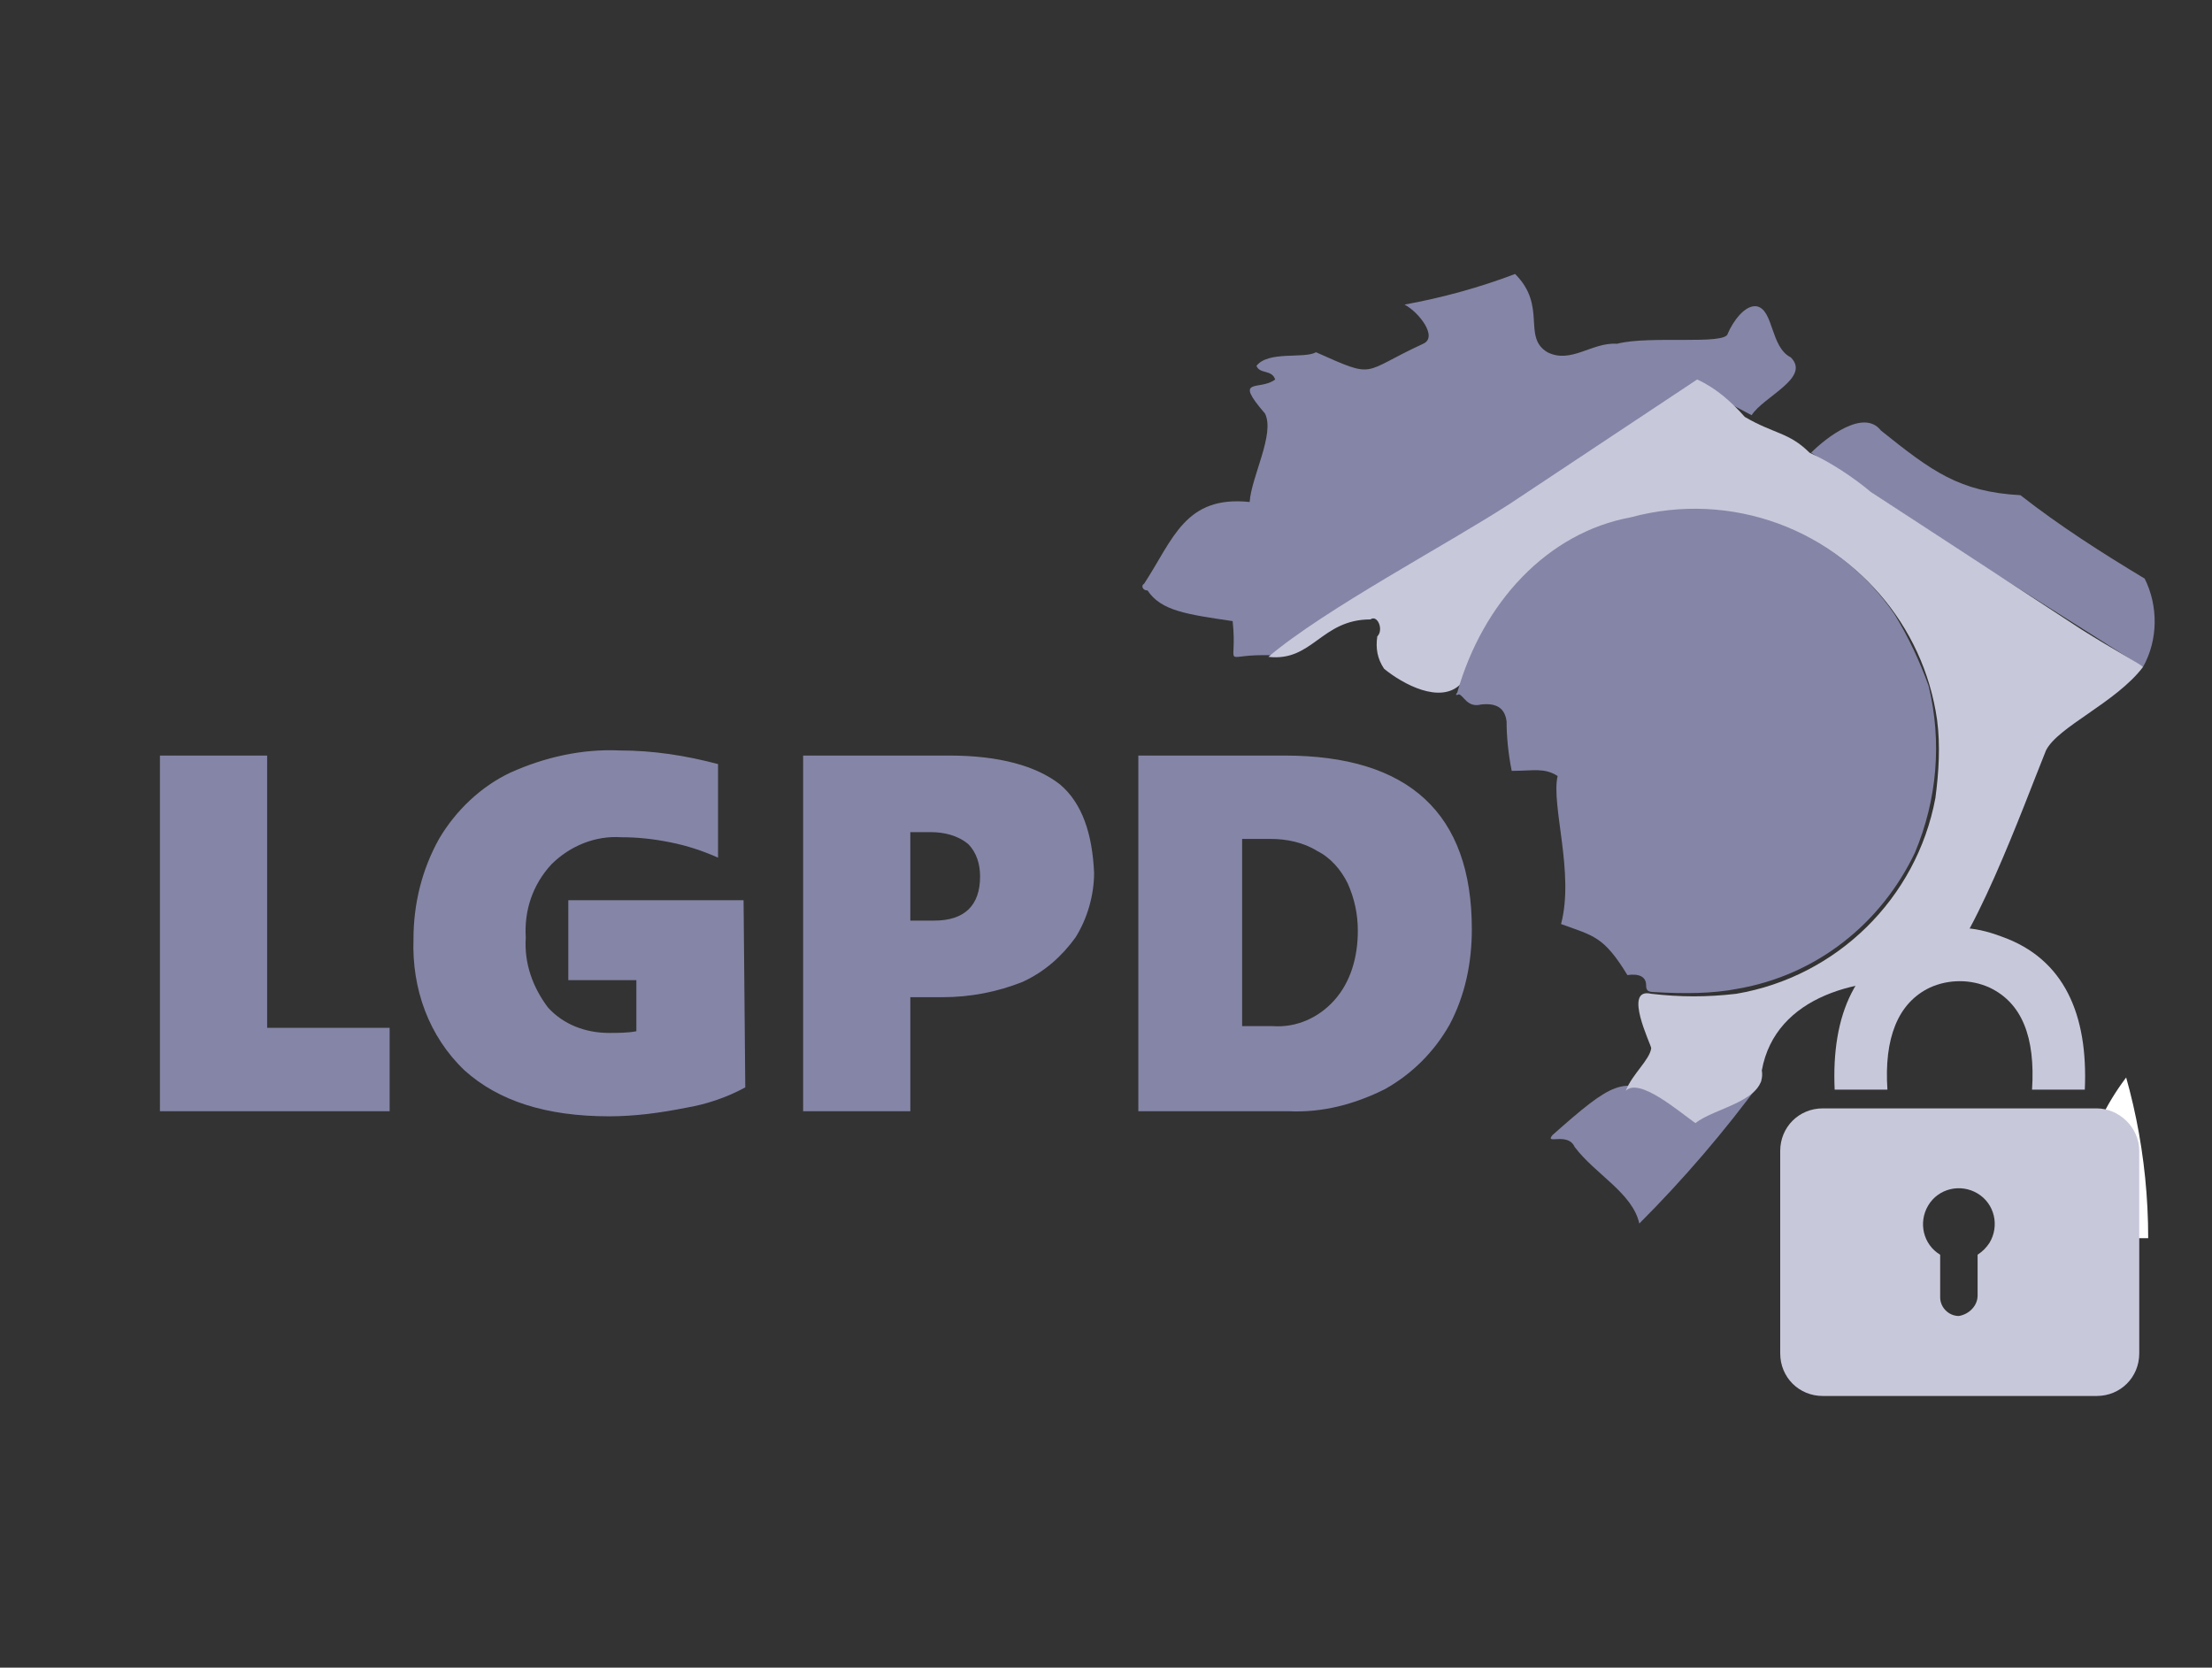 <?xml version="1.0" encoding="utf-8"?>
<!-- Generator: Adobe Illustrator 26.5.0, SVG Export Plug-In . SVG Version: 6.00 Build 0)  -->
<svg version="1.1" id="Layer_1" xmlns="http://www.w3.org/2000/svg" xmlns:xlink="http://www.w3.org/1999/xlink" x="0px" y="0px"
	 width="130px" height="98px" viewBox="0 0 130 98" style="enable-background:new 0 0 130 98;" xml:space="preserve">
<rect x="0" y="0" width="130" height="98" fill="#333333" stroke="none"/>
<style type="text/css">
	.st0{fill:#8585A7;}
	.st1{clip-path:url(#SVGID_00000174601161225236523330000003420901948747153552_);}
	.st2{fill:#FFFFFF;}
	.st3{fill:#C8C8DB;}
	.st4{clip-path:url(#SVGID_00000127763691246072332270000013682691442853869456_);}
</style>
<g>
	<path id="Trazado_418" class="st0" d="M9.4,65.3V44.4h6.3v16h7.2v4.9L9.4,65.3L9.4,65.3z M43.8,63.9c-1.1,0.6-2.3,1-3.5,1.2
		c-1.5,0.3-3,0.5-4.5,0.5c-3.7,0-6.5-0.9-8.5-2.7c-2.1-2-3.1-4.8-3-7.7c0-2.1,0.5-4.1,1.5-5.9c1-1.7,2.5-3.1,4.2-3.9
		c2-0.9,4.2-1.4,6.4-1.3c2,0,3.9,0.3,5.8,0.8v5.5c-0.9-0.4-1.8-0.7-2.8-0.9c-1-0.2-1.9-0.3-2.9-0.3c-1.5-0.1-3,0.5-4.1,1.6
		c-1.1,1.2-1.6,2.7-1.5,4.3c-0.1,1.5,0.4,2.9,1.3,4.1c0.9,1,2.2,1.5,3.6,1.5c0.5,0,1.1,0,1.6-0.1v-3h-4v-4.7h10.3L43.8,63.9z
		 M64.3,51.3c0,1.3-0.4,2.7-1.1,3.8c-0.8,1.1-1.8,2-3.1,2.6c-1.5,0.6-3.1,0.9-4.7,0.9h-1.9v6.7h-6.3V44.4h8.6c2.9,0,5.1,0.6,6.5,1.7
		C63.6,47.2,64.2,49,64.3,51.3L64.3,51.3z M57.6,51.5c0-0.7-0.2-1.4-0.7-1.9c-0.6-0.5-1.4-0.7-2.2-0.7h-1.2v5.2h1.4
		C56.7,54.1,57.6,53.2,57.6,51.5L57.6,51.5z M86.5,54.6c0,2-0.4,3.9-1.3,5.6c-0.9,1.6-2.2,2.9-3.8,3.8c-1.8,0.9-3.7,1.4-5.7,1.3
		h-8.8V44.4h8.6C82.8,44.4,86.5,47.8,86.5,54.6L86.5,54.6z M79.8,54.7c0-1-0.2-1.9-0.6-2.8c-0.4-0.8-1-1.5-1.8-1.9
		c-0.8-0.5-1.8-0.7-2.7-0.7H73v11h1.8c1.4,0.1,2.7-0.5,3.6-1.5C79.4,57.7,79.8,56.2,79.8,54.7L79.8,54.7z"/>
	<g id="Grupo_234" transform="translate(57.743)">
		<g>
			<g>
				<defs>
					<circle id="SVGID_1_" cx="60.3" cy="58.1" r="14.3"/>
				</defs>
				<clipPath id="SVGID_00000155847002404718423160000016930939744722084768_">
					<use xlink:href="#SVGID_1_"  style="overflow:visible;"/>
				</clipPath>
				
					<g id="Grupo_235" transform="translate(18.307 13.861)" style="clip-path:url(#SVGID_00000155847002404718423160000016930939744722084768_);">
					<path id="Trazado_420" class="st2" d="M-19.2,58.9c0-19.2,15.6-34.7,34.7-34.7l0,0c19.2,0,34.7,15.5,34.7,34.7h-2
						c0-18-14.6-32.7-32.7-32.7s-32.7,14.6-32.7,32.7l0,0H-19.2z"/>
				</g>
			</g>
		</g>
		<path id="Trazado_421" class="st0" d="M14.7,36.5c-2.7-0.4-4.2-0.6-5-1.8c-0.3,0-0.4-0.3-0.2-0.4c1.7-2.6,2.4-5.2,6.2-4.8
			c0.1-1.5,1.5-4,0.9-5.2c-1.9-2.2-0.3-1.3,0.6-2c-0.2-0.6-0.9-0.3-1.1-0.8c0.7-0.9,2.8-0.4,3.5-0.8c3.6,1.6,2.6,1.2,6.3-0.5
			c0.9-0.4-0.3-1.9-1.1-2.3c2.2-0.4,4.4-1,6.5-1.8c1.9,1.9,0.4,3.7,1.9,4.6c1.4,0.7,2.6-0.6,4.1-0.5c1.9-0.5,6.4,0.1,6.5-0.6
			c0.3-0.7,1-1.7,1.7-1.6c1,0.2,0.8,2.4,2,3c1.2,1.2-1.6,2.3-2.3,3.4l-3.2-1.7l-12.5,8l-12.3,7.8l-0.7,0C14,38.5,15,39.3,14.7,36.5
			L14.7,36.5z M58.4,33l-9.7-6.4c0.9-0.9,3.1-2.6,4.1-1.3c3,2.4,4.6,3.6,8.2,3.8c2.3,1.8,4.8,3.4,7.3,4.9c0.8,1.6,0.8,3.6-0.1,5.2
			C68.2,39.2,63.8,36.4,58.4,33L58.4,33z M34.8,67.4c-0.4-0.9-1.8-0.1-1.3-0.7c3.5-3.1,4.2-3.5,6.4-2.2l2.1,1.3l1.9-1.2
			c0.6-0.4,1.2-0.8,1.9-1.1c-2.2,3-4.6,5.8-7.2,8.4C38.2,70.1,36,69,34.8,67.4L34.8,67.4z"/>
		<path id="Trazado_422" class="st3" d="M37.8,64.1c0.4-1,1.4-1.8,1.5-2.5c0-0.2-1.7-3.6,0-3.2c1.7,0.2,3.3,0.2,5,0
			c5.9-1,10.6-5.6,11.7-11.5c0.2-1.5,0.3-3.1,0.1-4.6c-0.8-5.6-4.8-10.2-10.3-11.8c-3.2-0.9-6.5-0.6-9.5,0.6c-3.9,1.7-6.9,5-8.2,9.1
			c-1.2,1.2-3.4,0-4.5-0.9c-0.4-0.6-0.5-1.2-0.4-1.9c0.4-0.4,0-1.3-0.4-1c-2.9,0-3.4,2.5-6,2.2c3.3-2.8,10.5-6.6,14.2-9L42,22.3
			c1.1,0.5,2,1.3,2.8,2.2c1.7,1,2.6,0.9,3.8,2.1c1.3,0.6,2.5,1.4,3.6,2.3l12.4,8.1c1.9,1.2,3.6,2.1,3.6,2.2c-1.6,2.1-5,3.5-5.7,4.9
			c-1.3,3.2-4.5,12.1-6.8,13.6c-4.1-0.4-9.1,0.8-9.9,5.2c0.3,1.8-2.8,2.2-3.9,3.1C40.9,65.3,38.6,63.3,37.8,64.1L37.8,64.1z"/>
		<path id="Trazado_423" class="st0" d="M39.5,58.3c-0.4,0-0.5-0.1-0.5-0.4c0-0.5-0.4-0.7-1.1-0.6c-1.4-2.3-2-2.3-3.9-3
			c0.8-3-0.6-7-0.2-8.7c-0.8-0.5-1.4-0.3-2.7-0.3c-0.2-1-0.3-2-0.3-2.9c-0.1-0.8-0.6-1.1-1.5-1c-0.8,0.2-1-0.5-1.3-0.6
			c-0.2,0.1-0.2,0-0.1-0.1c1.5-5.3,5.3-9.4,10.2-10.3c5.9-1.6,12.1,0.7,15.5,5.7c0.8,1.3,1.5,2.8,2,4.2c0.8,3.3,0.5,6.7-0.8,9.8
			c-2,4.2-5.8,7.2-10.4,8C42.9,58.4,41.2,58.4,39.5,58.3z"/>
		<g>
			<g>
				<defs>
					<circle id="SVGID_00000096042166688676842090000017726596853948948642_" cx="60.3" cy="58.1" r="14.3"/>
				</defs>
				<clipPath id="SVGID_00000105404148172180510940000000822511422420450238_">
					<use xlink:href="#SVGID_00000096042166688676842090000017726596853948948642_"  style="overflow:visible;"/>
				</clipPath>
				
					<g id="Grupo_236" transform="translate(18.307 13.861)" style="clip-path:url(#SVGID_00000105404148172180510940000000822511422420450238_);">
					<path id="Trazado_424" class="st2" d="M15.5,24.2c9.2,0,18,3.7,24.6,10.2l-1.4,1.4c-6.1-6.1-14.4-9.6-23.1-9.6
						C-13.4,26.4-23,24.8,15.5,24.2L15.5,24.2z"/>
				</g>
			</g>
		</g>
	</g>
	<g id="Grupo_235-2" transform="translate(95.224 38.534)">
		<path id="Trazado_425" class="st3" d="M28,26.6H11.9c-1.4,0-2.5,1.1-2.5,2.5l0,0v11.9c0,1.4,1.1,2.5,2.5,2.5H28
			c1.4,0,2.5-1.1,2.5-2.5V29.1C30.5,27.7,29.3,26.6,28,26.6L28,26.6z M21,35.2c0,0.1,0,0.2,0,0.3v2.1c0,0.6-0.5,1.1-1.1,1.2
			c-0.6,0-1.1-0.5-1.1-1.1c0,0,0,0,0-0.1v-2.1c0-0.1,0-0.2,0-0.3c-1-0.6-1.3-1.9-0.7-2.9c0.6-1,1.9-1.3,2.9-0.7
			c1,0.6,1.3,1.9,0.7,2.9C21.5,34.8,21.3,35,21,35.2z"/>
		<path id="Trazado_426" class="st3" d="M22.4,16.5C21.6,16.2,20.8,16,20,16c-0.9,0-1.7,0.1-2.5,0.4c-3.7,1.4-5.1,4.7-4.9,9.1h3.1
			c-0.2-3,0.6-5.1,2.5-6c1.1-0.5,2.4-0.5,3.5,0c1.9,0.9,2.7,2.9,2.5,6h3.1C27.5,21.1,26.1,17.8,22.4,16.5z"/>
	</g>
</g>
</svg>
